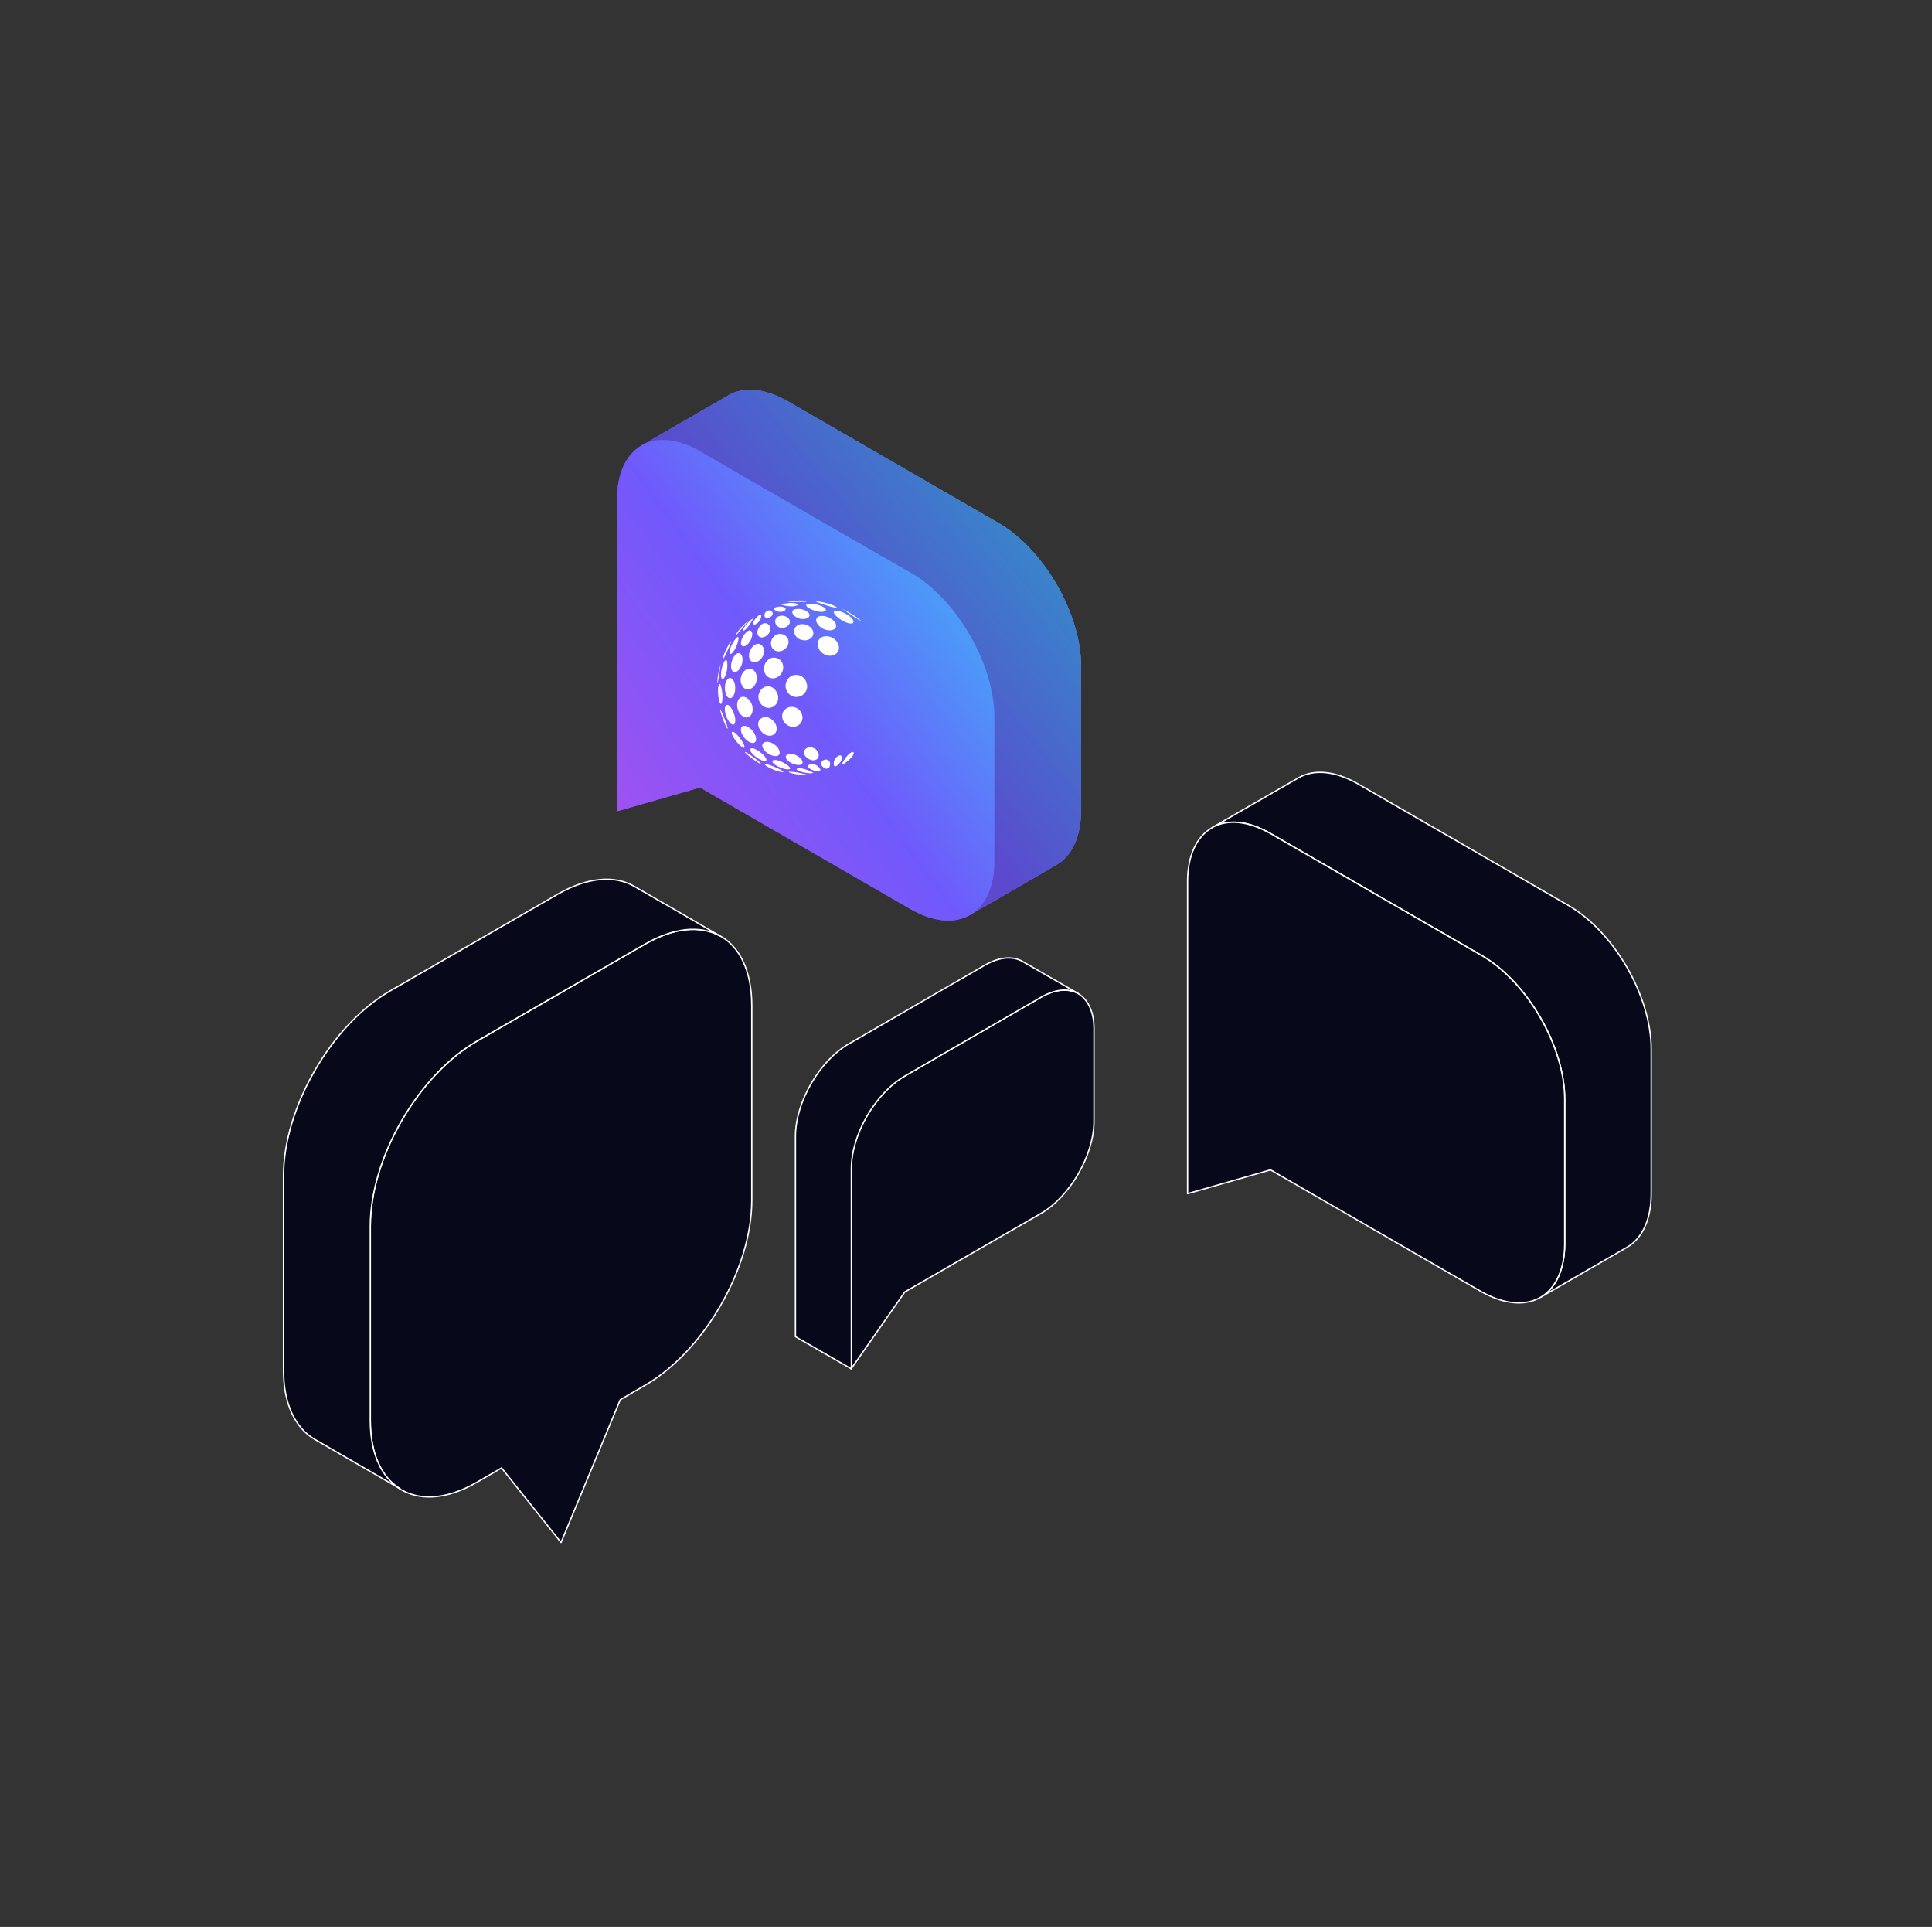 <svg id="Layer_3" data-name="Layer 3" xmlns="http://www.w3.org/2000/svg" xmlns:xlink="http://www.w3.org/1999/xlink" viewBox="0 0 708 706"><rect x="0" y="0" width="708" height="706" fill="#333333" stroke="none"/><defs><style>.cls-1{fill:none;}.cls-2,.cls-5{fill:#07091b;}.cls-2{stroke:#fff;stroke-linejoin:round;stroke-width:0.5px;}.cls-3,.cls-5{fill-rule:evenodd;}.cls-3{fill:url(#linear-gradient);}.cls-4{opacity:0.2;}.cls-6{fill:url(#linear-gradient-3);}.cls-7{clip-path:url(#clip-path);}.cls-8{clip-path:url(#clip-path-2);}.cls-9{fill:#fff;}.cls-10{clip-path:url(#clip-path-4);}.cls-11{clip-path:url(#clip-path-7);}.cls-12{clip-path:url(#clip-path-10);}.cls-13{clip-path:url(#clip-path-13);}.cls-14{clip-path:url(#clip-path-16);}.cls-15{clip-path:url(#clip-path-19);}.cls-16{clip-path:url(#clip-path-22);}.cls-17{clip-path:url(#clip-path-25);}.cls-18{clip-path:url(#clip-path-28);}.cls-19{clip-path:url(#clip-path-31);}.cls-20{clip-path:url(#clip-path-34);}.cls-21{clip-path:url(#clip-path-37);}.cls-22{clip-path:url(#clip-path-40);}.cls-23{clip-path:url(#clip-path-43);}.cls-24{clip-path:url(#clip-path-46);}.cls-25{clip-path:url(#clip-path-49);}.cls-26{clip-path:url(#clip-path-52);}.cls-27{clip-path:url(#clip-path-55);}.cls-28{clip-path:url(#clip-path-58);}.cls-29{clip-path:url(#clip-path-61);}.cls-30{clip-path:url(#clip-path-64);}.cls-31{clip-path:url(#clip-path-67);}.cls-32{clip-path:url(#clip-path-70);}.cls-33{clip-path:url(#clip-path-73);}.cls-34{clip-path:url(#clip-path-76);}.cls-35{clip-path:url(#clip-path-79);}.cls-36{clip-path:url(#clip-path-82);}.cls-37{clip-path:url(#clip-path-85);}.cls-38{clip-path:url(#clip-path-88);}.cls-39{clip-path:url(#clip-path-91);}.cls-40{clip-path:url(#clip-path-94);}.cls-41{clip-path:url(#clip-path-97);}.cls-42{clip-path:url(#clip-path-100);}.cls-43{clip-path:url(#clip-path-103);}.cls-44{clip-path:url(#clip-path-106);}.cls-45{clip-path:url(#clip-path-109);}.cls-46{clip-path:url(#clip-path-112);}.cls-47{clip-path:url(#clip-path-115);}.cls-48{clip-path:url(#clip-path-118);}.cls-49{clip-path:url(#clip-path-121);}.cls-50{clip-path:url(#clip-path-124);}.cls-51{clip-path:url(#clip-path-127);}.cls-52{clip-path:url(#clip-path-130);}.cls-53{clip-path:url(#clip-path-133);}.cls-54{clip-path:url(#clip-path-136);}.cls-55{clip-path:url(#clip-path-139);}.cls-56{clip-path:url(#clip-path-142);}.cls-57{clip-path:url(#clip-path-145);}.cls-58{clip-path:url(#clip-path-148);}.cls-59{clip-path:url(#clip-path-151);}</style><linearGradient id="linear-gradient" x1="212.1" y1="935.86" x2="411.63" y2="775.03" gradientTransform="translate(0 -616)" gradientUnits="userSpaceOnUse"><stop offset="0" stop-color="#ac50ef"/><stop offset="0.47" stop-color="#7059fb"/><stop offset="1" stop-color="#2ecff6"/></linearGradient><linearGradient id="linear-gradient-3" x1="208.1" y1="928.34" x2="383.74" y2="801.28" xlink:href="#linear-gradient"/><clipPath id="clip-path"><polygon class="cls-1" points="268.4 230.13 274.4 227.03 275.6 229.82 269.5 232.82 268.4 230.13"/></clipPath><clipPath id="clip-path-2"><polygon class="cls-1" points="252.8 262.02 282 207.82 339.1 240.13 299.4 295.02 252.8 262.02"/></clipPath><clipPath id="clip-path-4"><polygon class="cls-1" points="271.3 228.72 276.2 226.22 277.4 229.03 272.4 231.43 271.3 228.72"/></clipPath><clipPath id="clip-path-7"><polygon class="cls-1" points="275 226.72 278.9 224.82 279.9 227.32 276 229.22 275 226.72"/></clipPath><clipPath id="clip-path-10"><polygon class="cls-1" points="279.5 224.53 282.6 223.03 283.6 225.53 280.5 227.03 279.5 224.53"/></clipPath><clipPath id="clip-path-13"><polygon class="cls-1" points="283.2 222.63 287.2 220.63 288.4 223.53 284.3 225.53 283.2 222.63"/></clipPath><clipPath id="clip-path-16"><polygon class="cls-1" points="286 221.22 291.4 218.53 292.7 221.82 287.3 224.53 286 221.22"/></clipPath><clipPath id="clip-path-19"><polygon class="cls-1" points="288.3 220.43 294.8 217.22 296.1 220.53 289.6 223.72 288.3 220.43"/></clipPath><clipPath id="clip-path-22"><polygon class="cls-1" points="262.9 237.22 268.2 234.63 270 239.22 264.8 241.72 262.9 237.22"/></clipPath><clipPath id="clip-path-25"><polygon class="cls-1" points="265.6 235.53 270.6 233.03 272.5 237.63 267.4 240.03 265.6 235.53"/></clipPath><clipPath id="clip-path-28"><polygon class="cls-1" points="270.2 232.93 275.1 230.43 277 235.13 272.1 237.53 270.2 232.93"/></clipPath><clipPath id="clip-path-31"><polygon class="cls-1" points="276.6 229.72 281.4 227.43 283.3 232.13 278.5 234.43 276.6 229.72"/></clipPath><clipPath id="clip-path-34"><polygon class="cls-1" points="283.2 226.53 288.2 224.03 290.2 228.82 285.2 231.22 283.2 226.53"/></clipPath><clipPath id="clip-path-37"><polygon class="cls-1" points="289.6 223.72 295.2 221.03 297.1 225.93 291.6 228.63 289.6 223.72"/></clipPath><clipPath id="clip-path-40"><polygon class="cls-1" points="295.3 221.32 301 218.53 303 223.53 297.3 226.32 295.3 221.32"/></clipPath><clipPath id="clip-path-43"><polygon class="cls-1" points="298.4 220.22 304.6 217.22 306.7 222.63 300.6 225.53 298.4 220.22"/></clipPath><clipPath id="clip-path-46"><polygon class="cls-1" points="260.5 244.72 264 243.13 266.3 248.72 262.8 250.32 260.5 244.72"/></clipPath><clipPath id="clip-path-49"><polygon class="cls-1" points="262.2 243.22 266.2 241.32 268.7 247.32 264.6 249.22 262.2 243.22"/></clipPath><clipPath id="clip-path-52"><polygon class="cls-1" points="266.1 241.03 271.5 238.53 273.8 244.32 268.4 246.72 266.1 241.03"/></clipPath><clipPath id="clip-path-55"><polygon class="cls-1" points="272.9 237.82 279 234.93 281.4 240.82 275.2 243.63 272.9 237.82"/></clipPath><clipPath id="clip-path-58"><polygon class="cls-1" points="281.1 233.93 287.6 230.82 290.1 236.93 283.5 239.93 281.1 233.93"/></clipPath><clipPath id="clip-path-61"><polygon class="cls-1" points="290.3 230.03 296.4 227.13 298.9 233.32 292.7 236.13 290.3 230.03"/></clipPath><clipPath id="clip-path-64"><polygon class="cls-1" points="298.5 226.43 304.7 223.63 307.2 230.03 301.1 232.72 298.5 226.43"/></clipPath><clipPath id="clip-path-67"><polygon class="cls-1" points="305.3 224.13 310.5 221.63 313.2 228.13 307.9 230.53 305.3 224.13"/></clipPath><clipPath id="clip-path-70"><polygon class="cls-1" points="308.6 222.93 313.2 220.82 316 227.72 311.3 229.72 308.6 222.93"/></clipPath><clipPath id="clip-path-73"><polygon class="cls-1" points="261 251.43 264 250.13 266.7 256.93 263.8 258.23 261 251.43"/></clipPath><clipPath id="clip-path-76"><polygon class="cls-1" points="264.1 249.72 268.5 247.72 271.2 254.32 266.8 256.23 264.1 249.72"/></clipPath><clipPath id="clip-path-79"><polygon class="cls-1" points="270.1 246.72 276.1 244.03 278.8 250.82 272.8 253.32 270.1 246.72"/></clipPath><clipPath id="clip-path-82"><polygon class="cls-1" points="278.7 242.82 285.6 239.72 288.4 246.63 281.5 249.63 278.7 242.82"/></clipPath><clipPath id="clip-path-85"><polygon class="cls-1" points="298.5 234.32 305.3 231.22 308.4 238.93 301.6 241.82 298.5 234.32"/></clipPath><clipPath id="clip-path-88"><polygon class="cls-1" points="263.2 259.82 264 259.52 266.9 266.82 266.1 267.13 263.2 259.82"/></clipPath><clipPath id="clip-path-91"><polygon class="cls-1" points="264.4 259.02 267.6 257.63 270.6 265.02 267.4 266.32 264.4 259.02"/></clipPath><clipPath id="clip-path-94"><polygon class="cls-1" points="268.8 256.43 274.1 254.22 277.1 261.73 271.8 263.93 268.8 256.43"/></clipPath><clipPath id="clip-path-97"><polygon class="cls-1" points="276.7 253.13 283.5 250.22 286.5 257.73 279.6 260.43 276.7 253.13"/></clipPath><clipPath id="clip-path-100"><polygon class="cls-1" points="286.5 248.93 294 245.82 297.2 253.82 289.7 256.82 286.5 248.93"/></clipPath><clipPath id="clip-path-103"><polygon class="cls-1" points="267.8 268.23 270.5 267.13 273.3 273.93 270.5 274.93 267.8 268.23"/></clipPath><clipPath id="clip-path-106"><polygon class="cls-1" points="270.6 266.43 275 264.73 277.8 271.63 273.3 273.23 270.6 266.43"/></clipPath><clipPath id="clip-path-109"><polygon class="cls-1" points="276.6 263.73 282.7 261.32 285.7 268.73 279.5 270.93 276.6 263.73"/></clipPath><clipPath id="clip-path-112"><polygon class="cls-1" points="285.4 260.32 292.5 257.52 295.4 264.82 288.3 267.43 285.4 260.32"/></clipPath><clipPath id="clip-path-115"><polygon class="cls-1" points="272.9 275.43 276.5 274.13 279 280.13 275.3 281.32 272.9 275.43"/></clipPath><clipPath id="clip-path-118"><polygon class="cls-1" points="274.3 274.23 278.9 272.63 281.3 278.63 276.7 280.13 274.3 274.23"/></clipPath><clipPath id="clip-path-121"><polygon class="cls-1" points="278.7 272.32 284 270.43 286.5 276.52 281.2 278.32 278.7 272.32"/></clipPath><clipPath id="clip-path-124"><polygon class="cls-1" points="280.2 280.02 285.5 278.23 287.3 282.82 282 284.52 280.2 280.02"/></clipPath><clipPath id="clip-path-127"><polygon class="cls-1" points="282.6 278.52 287.9 276.73 289.9 281.63 284.5 283.32 282.6 278.52"/></clipPath><clipPath id="clip-path-130"><polygon class="cls-1" points="287.6 276.82 292.5 275.13 294.5 280.13 289.6 281.73 287.6 276.82"/></clipPath><clipPath id="clip-path-133"><polygon class="cls-1" points="293.9 274.32 298.9 272.63 301.1 278.02 296 279.63 293.9 274.32"/></clipPath><clipPath id="clip-path-136"><polygon class="cls-1" points="288.9 282.63 295 280.63 296.4 284.02 290.3 285.93 288.9 282.63"/></clipPath><clipPath id="clip-path-139"><polygon class="cls-1" points="291.6 281.73 296.9 280.02 298.3 283.52 293 285.13 291.6 281.73"/></clipPath><clipPath id="clip-path-142"><polygon class="cls-1" points="295.8 280.02 299.6 278.82 301 282.23 297.2 283.43 295.8 280.02"/></clipPath><clipPath id="clip-path-145"><polygon class="cls-1" points="300.3 278.63 303.5 277.52 304.9 281.02 301.7 282.02 300.3 278.63"/></clipPath><clipPath id="clip-path-148"><polygon class="cls-1" points="304.3 277.63 308.2 276.43 309.7 279.93 305.7 281.23 304.3 277.63"/></clipPath><clipPath id="clip-path-151"><polygon class="cls-1" points="307.4 277.02 312.8 275.32 314.1 278.52 308.7 280.23 307.4 277.02"/></clipPath></defs><path class="cls-2" d="M596.2,457l-31.3,18.1c5.3-3.3,8.5-10,8.5-19.5v-52.8c0-19.4-13.6-43-30.4-52.7l-77.4-44.7c-8.2-4.8-15.7-5.3-21.2-2.3L475.8,285c5.5-3.2,13.1-2.7,21.5,2l77.4,44.7c16.8,9.69,30.4,33.29,30.4,52.7v52.8C605.1,447,601.7,453.83,596.2,457Z"/><path class="cls-2" d="M573.4,402.83v52.79c0,9.4-3.3,16.21-8.5,19.5l-.4.21c-5.5,3.2-13.1,2.7-21.5-2l-77.4-44.71-30.4,8.71V323c0-9.7,3.4-16.5,8.9-19.7l.3-.2c5.5-3,12.9-2.4,21.2,2.3l77.4,44.7C559.7,359.83,573.4,383.43,573.4,402.83Z"/><path class="cls-2" d="M275.5,368.43v71.3c0,25-17.5,55.3-39.1,67.8l-9.1,5.3-21.7,52.29-21.8-27.29-9.1,5.29c-.9.5-1.8,1-2.6,1.4-9.8,4.9-18.5,5.1-25,1.3l-.5-.3c-6.8-4.1-10.9-12.79-10.9-25v-71.3c0-25,17.5-55.3,39.1-67.8l61.7-35.6c10.6-6.1,20.2-6.8,27.2-3l.4.2C271.1,347,275.5,355.83,275.5,368.43Z"/><path class="cls-2" d="M115.3,527.33c-7-4.1-11.4-12.8-11.4-25.3v-71.2c0-25,17.5-55.3,39.1-67.8l61.7-35.6c10.8-6.1,20.6-6.8,27.7-2.7,10.4,6,20.9,12,31.3,18.1-7-3.8-16.6-3.1-27.2,3l-61.7,35.6c-21.6,12.5-39.1,42.8-39.1,67.8v71.2c0,12.2,4.1,20.8,10.9,25Z"/><path class="cls-2" d="M400.9,376.73v34c0,12.5-8.8,27.7-19.5,33.89l-49.8,28.71-19.7,28.2v-73.4c0-12.5,8.8-27.7,19.6-33.9l49.8-28.8c5.3-3.1,10.1-3.4,13.6-1.5S400.9,370.43,400.9,376.73Z"/><path class="cls-2" d="M375,352.43l20,11.5c-3.5-1.9-8.3-1.6-13.6,1.5l-49.8,28.8c-10.8,6.29-19.6,21.39-19.6,33.89v73.4l-20.5-11.79v-73.4c0-12.5,8.8-27.71,19.6-33.9l49.8-28.8c5.4-3.1,10.2-3.4,13.8-1.4Z"/><path class="cls-3" d="M361.2,331.93h0l-1.6.9-4.2,2.4h0c-5.5,3.19-13.1,2.69-21.5-2l-77.4-44.7-30.4,8.7V182.93c0-9.7,3.4-16.4,8.9-19.7.1-.1.2-.1.3-.2.3-.1.5-.3.8-.4l30.8-17.8c5.5-3.2,13.1-2.7,21.5,2l77.4,44.7c16.8,9.7,30.4,33.3,30.4,52.7V297c-.1,9.8-3.5,16.6-8.9,19.8C378.7,321.83,369.9,326.93,361.2,331.93Z"/><path class="cls-3" d="M361.2,331.93h0l-1.6.9-4.2,2.4h0c-5.5,3.19-13.1,2.69-21.5-2l-77.4-44.7-30.4,8.7V182.93c0-9.7,3.4-16.4,8.9-19.7.1-.1.2-.1.3-.2.3-.1.5-.3.8-.4l30.8-17.8c5.5-3.2,13.1-2.7,21.5,2l77.4,44.7c16.8,9.7,30.4,33.3,30.4,52.7V297c-.1,9.8-3.5,16.6-8.9,19.8C378.7,321.83,369.9,326.93,361.2,331.93Z"/><g class="cls-4"><path class="cls-5" d="M361.2,331.93h0l-1.6.9-4.2,2.4h0c-5.5,3.19-13.1,2.69-21.5-2l-77.4-44.7-30.4,8.7V182.93c0-9.7,3.4-16.4,8.9-19.7.1-.1.2-.1.3-.2.3-.1.5-.3.8-.4l30.8-17.8c5.5-3.2,13.1-2.7,21.5,2l77.4,44.7c16.8,9.7,30.4,33.3,30.4,52.7V297c-.1,9.8-3.5,16.6-8.9,19.8C378.7,321.83,369.9,326.93,361.2,331.93Z"/></g><path class="cls-6" d="M364.4,262.73v52.8c0,9.5-3.2,16.2-8.5,19.5a.76.76,0,0,1-.4.2c-5.5,3.19-13.1,2.69-21.5-2l-77.4-44.7-30.4,8.7V182.93c0-9.7,3.4-16.4,8.9-19.7.1-.1.2-.1.3-.2,5.5-3,12.9-2.4,21.2,2.3,25.7,14.9,51.6,29.9,77.5,44.7C350.7,219.73,364.4,243.43,364.4,262.73Z"/><g class="cls-7"><g class="cls-8"><g class="cls-8"><path class="cls-9" d="M272.3,229.73c-2.2,2.7-2.4,2.9-2.6,2.9-.1-.7,3.2-4.3,4.6-5.2,0,.1,0,.1-.3.3-.5.6-.9,1.1-1.7,2"/></g></g></g><g class="cls-10"><g class="cls-8"><g class="cls-8"><path class="cls-9" d="M275.1,228.23c-1.6,2.5-2.8,3.2-2.8,2.7-.1-.9,2.4-3.7,3.7-4.4h.1c-.1.2-1,1.6-1,1.7"/></g></g></g><g class="cls-11"><g class="cls-8"><g class="cls-8"><path class="cls-9" d="M278.9,226.23c-.4,1.8-2.4,3.1-2.8,2.4s1.2-2.8,2.3-3.4c.8-.4.5,1,.5,1"/></g></g></g><g class="cls-12"><g class="cls-8"><g class="cls-8"><path class="cls-9" d="M283,224.23c.7,1-.8,2.3-2,2.2s-1-1.7-.2-2.4c.1-.1.2-.1.3-.2a1.45,1.45,0,0,1,1.9.4"/></g></g></g><g class="cls-13"><g class="cls-8"><g class="cls-8"><path class="cls-9" d="M287.1,222.43c1,.3,1,1,.3,1.4-1.6.9-4.1-.2-3.7-1,.1-.1.2-.2.3-.2a4.6,4.6,0,0,1,3.1-.2"/></g></g></g><g class="cls-14"><g class="cls-8"><g class="cls-8"><path class="cls-9" d="M290.6,220.93c1.4.1,1.9.5,1.6.8a4.27,4.27,0,0,1-2.3.4,11.09,11.09,0,0,1-3.5-.6l.1-.1a11.4,11.4,0,0,1,4.1-.5"/></g></g></g><g class="cls-15"><g class="cls-8"><g class="cls-8"><path class="cls-9" d="M293.1,220c1.3,0,2.7.1,2.7.3a2.64,2.64,0,0,1-1.3.2l-6,.1h0a26.54,26.54,0,0,1,4.6-.6"/></g></g></g><g class="cls-16"><g class="cls-8"><g class="cls-8"><path class="cls-9" d="M266.8,237.93c-1,2.4-1.7,3.5-1.9,3.5-.3-.6,2.1-5.6,3-6.5h0c.1,0,.2.1-1.1,3"/></g></g></g><g class="cls-17"><g class="cls-8"><g class="cls-8"><path class="cls-9" d="M270.2,235.93c-.9,2.6-2.5,4.3-2.8,3.5-.5-1.1,1.5-5.1,2.8-6,1-.5,0,2.4,0,2.5"/></g></g></g><g class="cls-18"><g class="cls-8"><g class="cls-8"><path class="cls-9" d="M275.6,233c-.4,2.6-2.9,4.6-3.8,3.5s.6-4.3,2.4-5.4c1.5-.6,1.6,1.2,1.4,1.9"/></g></g></g><g class="cls-19"><g class="cls-8"><g class="cls-8"><path class="cls-9" d="M282.2,229.93c.5,2.4-2.5,4.4-4,3.3-1.3-1-.5-3.7,1.3-4.7a1.87,1.87,0,0,1,2.7,1.4"/></g></g></g><g class="cls-20"><g class="cls-8"><g class="cls-8"><path class="cls-9" d="M289.1,226.73c1.2,1.7-.8,3.5-2.8,3.3-2.2-.3-2.9-2.7-1.5-3.9a.91.91,0,0,1,.5-.3,3.34,3.34,0,0,1,3.8.9"/></g></g></g><g class="cls-21"><g class="cls-8"><g class="cls-8"><path class="cls-9" d="M295.7,224c1.5,1,1.2,2.3-.6,2.7-2.6.59-5.5-1.7-4.6-3a1.29,1.29,0,0,1,.6-.41,5.78,5.78,0,0,1,4.6.71"/></g></g></g><g class="cls-22"><g class="cls-8"><g class="cls-8"><path class="cls-9" d="M300.9,222c1.7.7,2.3,1.6,1.2,2-2.1.8-7.2-1.5-6.7-2.4.1-.1.2-.2.3-.2a9.57,9.57,0,0,1,5.2.6"/></g></g></g><g class="cls-23"><g class="cls-8"><g class="cls-8"><path class="cls-9" d="M303.8,221.23c1.3.4,2.7,1,2.8,1.3-.5.6-7.6-2.1-7.7-2.1h.1c.5-.2,2.6.1,4.8.8"/></g></g></g><g class="cls-24"><g class="cls-8"><g class="cls-8"><path class="cls-9" d="M263.6,246.73c-.5,3.19-.6,3.5-.7,3.6h0v-.5h0a20,20,0,0,1,.7-4.6l.4-1.61a1.59,1.59,0,0,0,.1-.39h0c0,.1,0,.3-.5,3.5"/></g></g></g><g class="cls-25"><g class="cls-8"><g class="cls-8"><path class="cls-9" d="M266.5,244.83c-.3,2.6-1.4,4.6-2,3.8-.8-1.1.2-5.9,1.4-6.8.7-.4.7,1.7.6,3"/></g></g></g><g class="cls-26"><g class="cls-8"><g class="cls-8"><path class="cls-9" d="M272.1,241.93c-.1,2.9-2.5,5.4-3.7,3.9-1.1-1.3-.3-5.2,1.7-6.4,1.5-.6,2.1,1.1,2,2.5"/></g></g></g><g class="cls-27"><g class="cls-8"><g class="cls-8"><path class="cls-9" d="M280,238.13c.3,2.9-2.9,5.6-4.7,4.1-1.5-1.2-.9-4.7,1.5-6.1,2-.9,3,.8,3.2,2"/></g></g></g><g class="cls-28"><g class="cls-8"><g class="cls-8"><path class="cls-9" d="M288.8,234.23c.9,2.6-2,5.19-4.6,4.19-2.2-.89-2.4-4.5.4-5.89a3.14,3.14,0,0,1,4.2,1.7"/></g></g></g><g class="cls-29"><g class="cls-8"><g class="cls-8"><path class="cls-9" d="M297.6,230.53c1.4,2.1-.6,4.5-3.4,4-3.2-.5-4.1-3.9-2.1-5.3.1-.1.4-.2.5-.31a4.31,4.31,0,0,1,5,1.61"/></g></g></g><g class="cls-30"><g class="cls-8"><g class="cls-8"><path class="cls-9" d="M305.5,227.43c1.6,1.6,1,3.4-1.2,3.5-3.4.2-6.3-3.3-4.8-4.7a2.09,2.09,0,0,1,.6-.4c2-.6,4.4.6,5.4,1.6"/></g></g></g><g class="cls-31"><g class="cls-8"><g class="cls-8"><path class="cls-9" d="M311.1,225.63c1.8,1.3,2.2,2.6,1,2.8-2.3.3-7.5-3.5-6.4-4.5a.37.37,0,0,1,.3-.1c1.4-.4,3.8.9,5.1,1.8"/></g></g></g><g class="cls-32"><g class="cls-8"><g class="cls-8"><path class="cls-9" d="M315.5,227.43c.2.1.2.2.2.2h0a81.78,81.78,0,0,1-6.9-4.5h0c.1,0,.1,0,.4.19l1.7.91a36.93,36.93,0,0,1,4.4,3l.1.09.1.11"/></g></g></g><g class="cls-33"><g class="cls-8"><g class="cls-8"><path class="cls-9" d="M264.7,254c.2,2.5-.2,4.39-.7,3.8-.8-.9-1.3-6.2-.4-7.2.5-.3.9,1.9,1.1,3.4"/></g></g></g><g class="cls-34"><g class="cls-8"><g class="cls-8"><path class="cls-9" d="M269.4,251.43c.3,3-1.3,5.3-2.7,4s-1.5-5.8.3-6.9c1.4-.6,2.3,1.3,2.4,2.9"/></g></g></g><g class="cls-35"><g class="cls-8"><g class="cls-8"><path class="cls-9" d="M277.3,247.73c.5,3.3-2.6,6.1-4.7,4.3-1.8-1.5-1.6-5.4,1-6.8,2.2-.9,3.5,1,3.7,2.5"/></g></g></g><g class="cls-36"><g class="cls-8"><g class="cls-8"><path class="cls-9" d="M286.9,243.53c.8,3.3-2.7,6.2-5.4,4.5-2.2-1.4-2.1-5.3.8-6.8a3.35,3.35,0,0,1,4.6,2.3"/></g></g></g><g class="cls-37"><g class="cls-8"><g class="cls-8"><path class="cls-9" d="M307,235.63c1.5,2.8-1,5.4-4.2,4.4s-4.3-5.2-1.6-6.61c.1,0,.2-.1.3-.1a4.66,4.66,0,0,1,5.5,2.31"/></g></g></g><g class="cls-38"><g class="cls-8"><g class="cls-8"><path class="cls-9" d="M265.6,263.43c.5,1.2,1.2,3.4,1,3.5s-.3-.3-.9-1.5l-.7-1.7-.7-2.1c-.4-1.4-.4-1.6-.3-1.7h0a25.51,25.51,0,0,1,1.6,3.5"/></g></g></g><g class="cls-39"><g class="cls-8"><g class="cls-8"><path class="cls-9" d="M269,261.53c.9,2.6.4,4.6-.9,3.8-1.7-1-3.4-6-1.9-7,1-.5,2.2,1.6,2.8,3.2"/></g></g></g><g class="cls-40"><g class="cls-8"><g class="cls-8"><path class="cls-9" d="M275.6,258.33c.9,3.1-1.1,5.6-3.4,4.1s-2.9-5.7-.7-7c2-.7,3.6,1.3,4.1,2.9"/></g></g></g><g class="cls-41"><g class="cls-8"><g class="cls-8"><path class="cls-9" d="M285,254.43c1,3.4-2.3,6.1-5.1,4.4a4.09,4.09,0,0,1,.2-7.1c2.7-1,4.4,1.1,4.9,2.7"/></g></g></g><g class="cls-42"><g class="cls-8"><g class="cls-8"><path class="cls-9" d="M295.6,250.23a3.93,3.93,0,0,1-5.7,4.6,4.13,4.13,0,0,1,.4-7.3,4,4,0,0,1,5.3,2.7"/></g></g></g><g class="cls-43"><g class="cls-8"><g class="cls-8"><path class="cls-9" d="M271.5,270.93c1.2,1.6,1.8,3.3.9,3-1.4-.4-5-5-4.1-5.8.7-.3,2.3,1.5,3.2,2.8"/></g></g></g><g class="cls-44"><g class="cls-8"><g class="cls-8"><path class="cls-9" d="M276.4,268.63c1.3,2.2.7,4-1.1,3.5-2.6-.7-4.8-4.8-3.3-6,.1,0,.1-.1.2-.1,1.5-.5,3.4,1.2,4.2,2.6"/></g></g></g><g class="cls-45"><g class="cls-8"><g class="cls-8"><path class="cls-9" d="M284.3,265.43c1.2,2.8-1,5-3.7,3.8-2.5-1.1-4.1-4.9-1.2-6.3,2.2-.8,4.2,1,4.9,2.5"/></g></g></g><g class="cls-46"><g class="cls-8"><g class="cls-8"><path class="cls-9" d="M293.9,261.83c1,3.3-2.5,5.7-5.4,3.8-2.4-1.5-2.7-5.1.3-6.4a3.89,3.89,0,0,1,5.1,2.6"/></g></g></g><g class="cls-47"><g class="cls-8"><g class="cls-8"><path class="cls-9" d="M276.5,277.73c1.6,1.19,2.4,1.89,2.3,2.1-.5.2-5.9-3.8-5.8-4.3.4-.2,2.9,1.8,3.5,2.2"/></g></g></g><g class="cls-48"><g class="cls-8"><g class="cls-8"><path class="cls-9" d="M279.4,276.23c1.3,1.19,2,2.5,1,2.6-1.9.1-6.1-3.3-5.4-4.4,0-.1.1-.1.2-.2.9-.4,2.8.8,4.2,2"/></g></g></g><g class="cls-49"><g class="cls-8"><g class="cls-8"><path class="cls-9" d="M285,273.93c1.3,1.7.9,3.5-1.5,3-3-.6-5.3-3.8-3.5-4.9a.35.35,0,0,0,.2-.1c1.8-.6,3.9.8,4.8,2"/></g></g></g><g class="cls-50"><g class="cls-8"><g class="cls-8"><path class="cls-9" d="M284.6,281.33q2.7,1.2,2.4,1.5c-.8.5-7-2.1-6.7-2.8h0c.7-.3,3.2.8,4.3,1.3"/></g></g></g><g class="cls-51"><g class="cls-8"><g class="cls-8"><path class="cls-9" d="M288,279.93c.9.6,2.2,1.7,1.2,1.9-1.7.4-6.6-1.8-6.1-3l.3-.3c1.1-.4,3.1.5,4.6,1.4"/></g></g></g><g class="cls-52"><g class="cls-8"><g class="cls-8"><path class="cls-9" d="M293.4,277.93c1.2,1.3.9,2.6-1.3,2.3-2.8-.4-5.1-2.6-3.7-3.7a.76.76,0,0,1,.4-.2,5,5,0,0,1,4.6,1.6"/></g></g></g><g class="cls-53"><g class="cls-8"><g class="cls-8"><path class="cls-9" d="M299.9,275.83c.7,2-1.2,3.6-3.6,2.2-1.9-1.11-2.4-3.2-.3-4.11a3.28,3.28,0,0,1,3.9,1.91"/></g></g></g><g class="cls-54"><g class="cls-8"><g class="cls-8"><path class="cls-9" d="M293.6,283.33c2.4.5,2.4.5,2.5.5h0c-1.5.4-7.5-.5-7-1.1h.1a20.23,20.23,0,0,1,4.4.6"/></g></g></g><g class="cls-55"><g class="cls-8"><g class="cls-8"><path class="cls-9" d="M296.4,282.33c1.9.8,1.6.9,1.5.9-1.2.39-6.3-.61-5.9-1.5,0-.11.2-.2.3-.2,1.2-.3,3.4.5,4.1.8"/></g></g></g><g class="cls-56"><g class="cls-8"><g class="cls-8"><path class="cls-9" d="M300.1,281.13c.3.4,1.3,1.5-.6,1.4-2.2-.2-4-1.5-3.2-2.2a.76.76,0,0,1,.4-.2,3.22,3.22,0,0,1,3.4,1"/></g></g></g><g class="cls-57"><g class="cls-8"><g class="cls-8"><path class="cls-9" d="M304.2,279.93c0,1.6-1.3,2.4-2.7,1a1.42,1.42,0,0,1,.5-2.5,1.54,1.54,0,0,1,2.2,1.5"/></g></g></g><g class="cls-58"><g class="cls-8"><g class="cls-8"><path class="cls-9" d="M308.2,278.83c-.3.5-2.2,3-2.6,1.5a3.11,3.11,0,0,1,1.9-3.5c1.2-.3,1.3.8.7,2"/></g></g></g><g class="cls-59"><g class="cls-8"><g class="cls-8"><path class="cls-9" d="M311.6,277.93c-1.1,1.1-2.9,2.5-3,2.1s1.9-3.9,3.7-4.5c.9-.1.5.8.1,1.5a3.24,3.24,0,0,1-.8.9"/></g></g></g></svg>